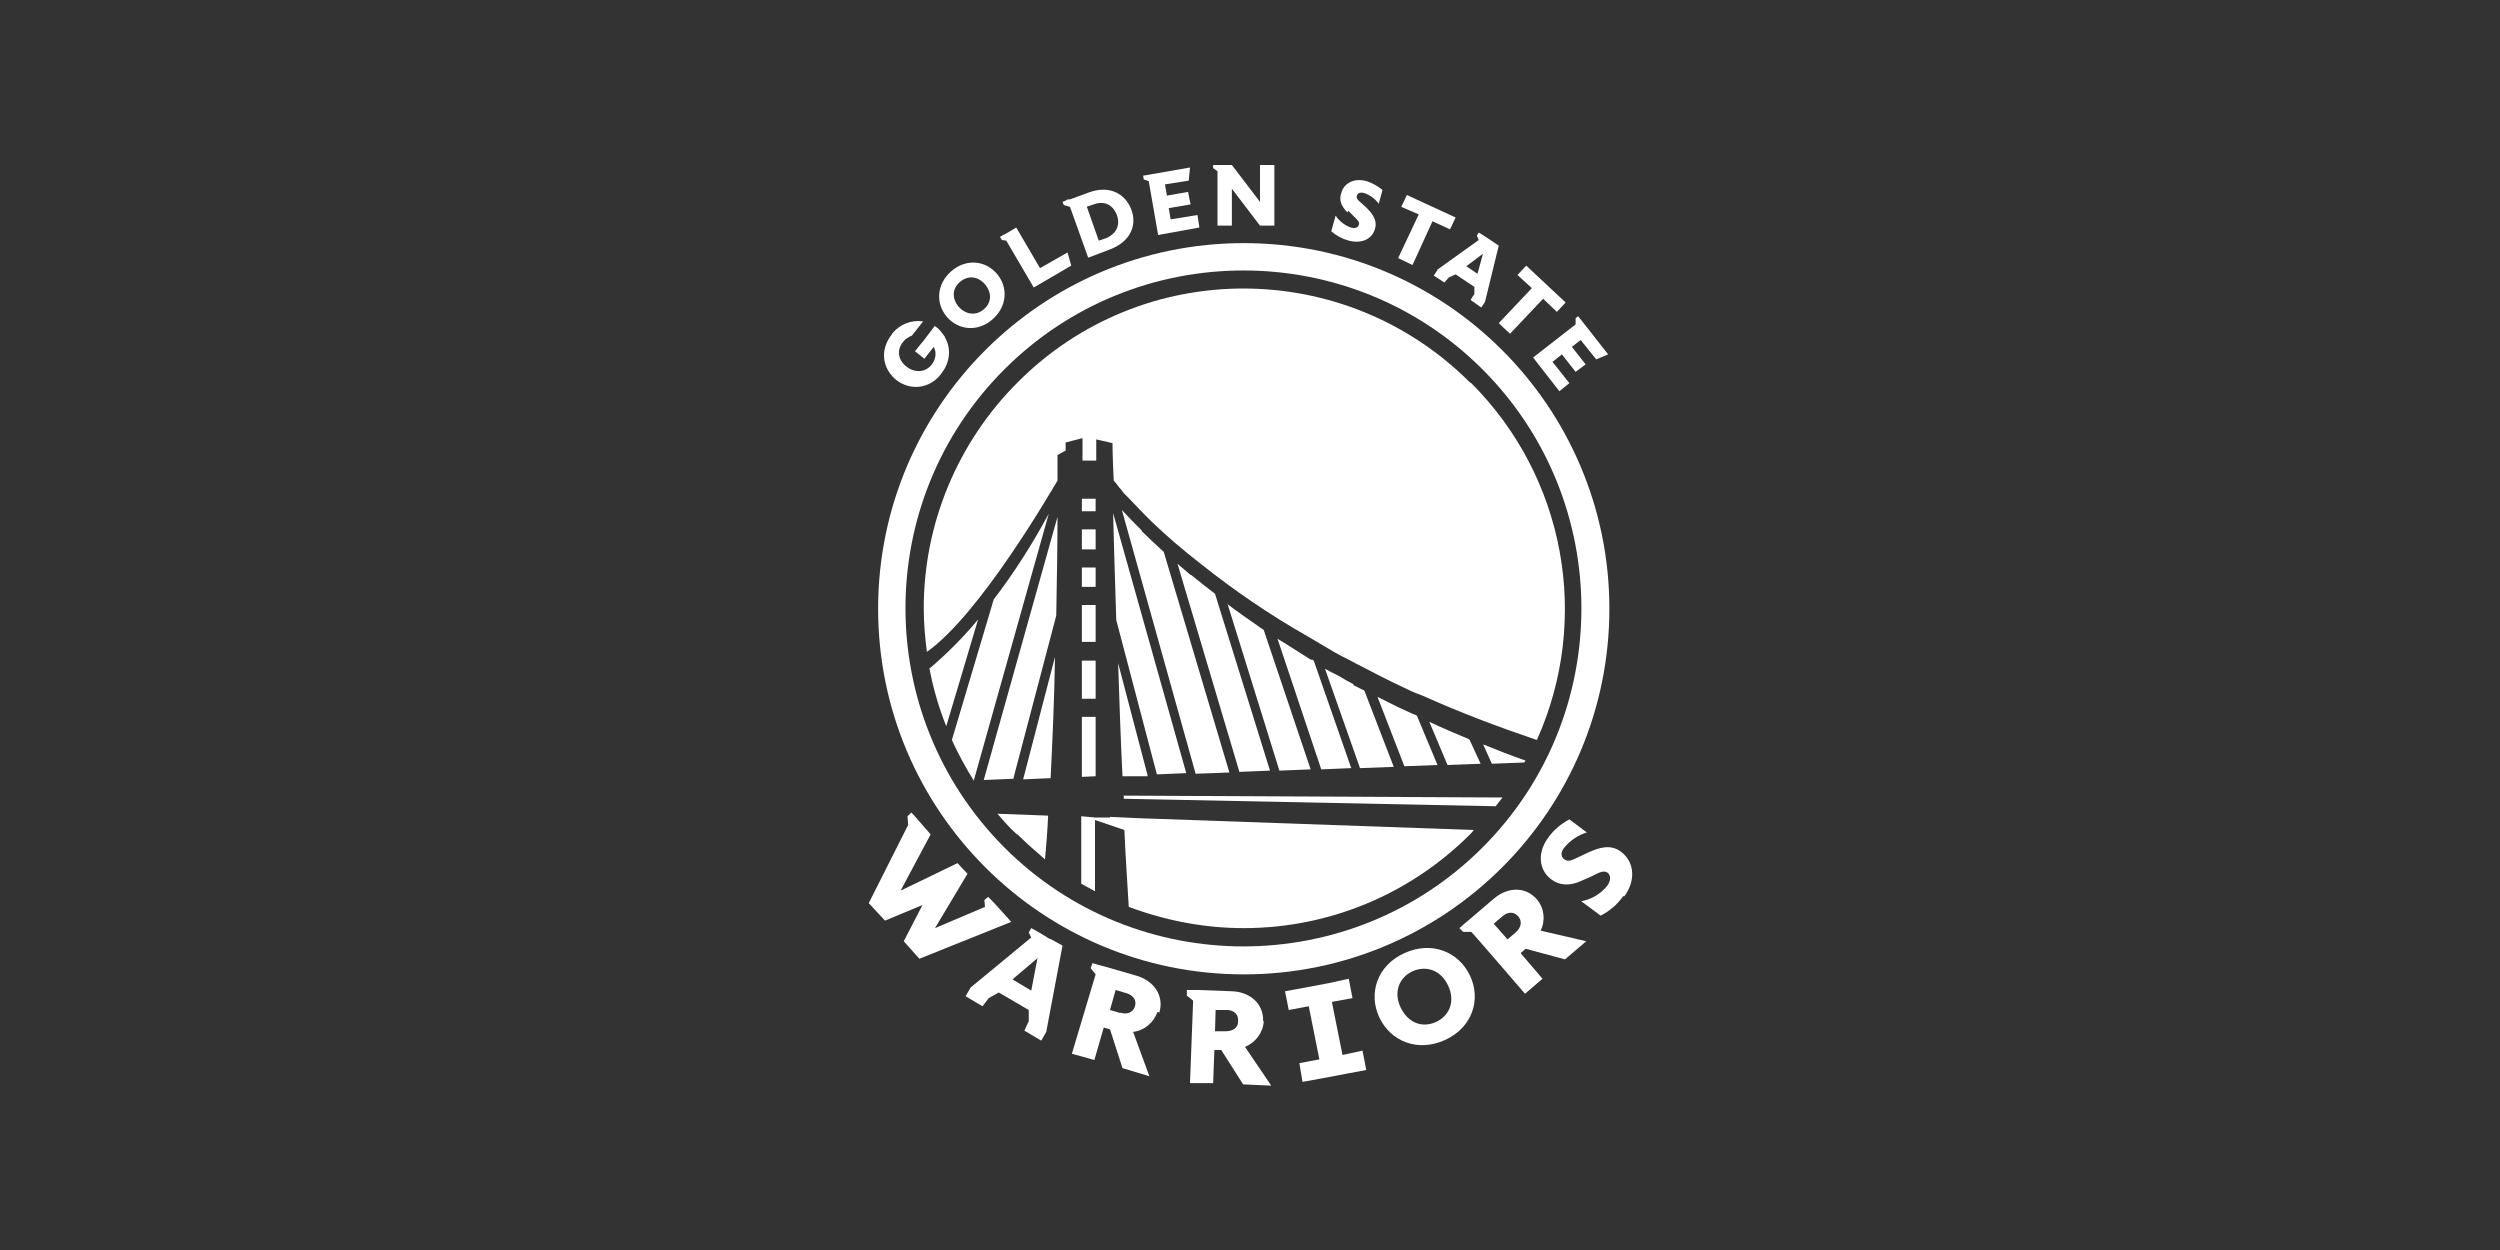 <?xml version="1.0" encoding="UTF-8"?>
<svg id="Layer_3" data-name="Layer 3" xmlns="http://www.w3.org/2000/svg" version="1.1" viewBox="0 0 400 200">
  <rect x="0" y="0" width="400" height="200" fill="#333333" stroke="none"/>
  <defs>
    <style>
      .cls-1 {
        fill: #fff;
        stroke-width: 0px;
      }
    </style>
  </defs>
  <polygon class="cls-1" points="201.6 32.3 197.1 26.4 195.3 26.4 194.8 26.4 194.1 26.4 194.1 26.9 194.8 27.4 194.8 36.1 197.1 36.1 197.1 30.2 201.6 36.1 203.9 36.1 203.9 26.4 201.6 26.4 201.6 32.3"/>
  <polygon class="cls-1" points="185.3 37.6 191.9 36.4 191.6 34.4 187.3 35.1 187 33.3 190.5 32.7 190.3 31.8 190.1 30.7 186.7 31.3 186.4 29.5 190.2 28.9 190.4 26.8 184.1 27.9 183.6 28 182.9 28.1 183 28.7 183.8 29 185.3 37.6"/>
  <path class="cls-1" d="M174.2,41.2l3.4-1.3c3.2-1.2,4.4-3.8,3.4-6.4s-3.6-3.9-6.8-2.7l-3,1.1h-.4c0,.1-.8.4-.8.4l.2.5,1,.3,2.9,8.1ZM173.8,33.1l1.2-.4c1.3-.5,2.9-.3,3.7,1.7.7,2-.5,3.2-1.7,3.7l-1.2.4-1.9-5.4Z"/>
  <polygon class="cls-1" points="165.4 46 171.4 42.5 170.8 40.4 166.4 42.9 162.6 36.4 161.1 37.3 160.5 37.6 160 37.9 160.3 38.4 161 38.5 165.4 46"/>
  <path class="cls-1" d="M159.5,43.8c-1.8-2.1-4.9-2.5-7.3-.4-2.4,2.1-2.5,5.2-.7,7.3s4.9,2.5,7.3.4c2.4-2.1,2.5-5.2.7-7.3M153.4,49.1c-1.1-1.3-1.1-2.9.2-4,1.3-1.1,2.9-.9,4,.4,1.1,1.3,1.1,2.9-.2,4s-2.9.8-4-.4"/>
  <path class="cls-1" d="M149.6,52.1l-1.9,2.5-.5.6-.8,1,1.5,1.2,1.5-1.9c.5.9.3,2-.3,2.8h0c-1,1.3-2.7,1.4-4,.4-1.4-1-1.7-2.7-.6-4,.2-.2.3-.4.5-.5.3-.2.6-.4.9-.5l.8-1,1-1.3h0c0,0-.1,0-.2,0-1.7-.2-3.5.5-4.6,1.8,0,0-.2.2-.2.3-2,2.5-1.5,5.5.7,7.3,2.2,1.7,5.3,1.5,7.2-1,0,0,.1-.2.2-.3,1.2-1.6,1.4-3.8.4-5.5,0-.2-.2-.3-.3-.5-.3-.4-.6-.8-1-1.1-.2-.1-.3-.2-.4-.3h0"/>
  <path class="cls-1" d="M215.7,33.7l.8.8c.7.7,1.1,1,.9,1.5-.1.4-.6.6-1.3.4-1-.4-1.8-1-2.4-1.9l-.7,2.5c.8.7,1.7,1.2,2.8,1.5,1.9.5,3.7-.1,4.2-1.9.4-1.4-.4-2.4-1.4-3.4l-1-.9c-.5-.4-.6-.7-.5-1,.1-.4.6-.6,1.2-.4.9.3,1.7.9,2.3,1.7l.6-2.2c-.7-.6-1.6-1.1-2.5-1.4-2-.6-3.7.3-4.1,1.9-.4,1.1,0,2.1,1,3.1"/>
  <polygon class="cls-1" points="223.7 41.3 226 42.4 229.2 35.4 232 36.7 232.9 34.8 225.1 31.2 224.2 33.1 227 34.3 223.7 41.3"/>
  <path class="cls-1" d="M230,43.2l-.6.9,1.7,1.1.7-.8,1.1-.5,1.5,1,1.5,1v1.2c-.1,0-.6.9-.6.9l1.7,1.2.6-.9,2.2-9-1.2-.8-.9-.6-.3-.2-.8-.5-.3.5.3.7-6.7,4.8ZM237.3,40.5l-.9,3.3-.9-.6-.9-.6,2.8-2.1Z"/>
  <polygon class="cls-1" points="242.8 44 245.1 46.1 239.8 51.7 241.6 53.4 246.9 47.8 249.1 49.9 250.5 48.4 244.2 42.5 242.8 44"/>
  <polygon class="cls-1" points="249.9 56.7 252.1 59.5 253.7 58.3 251.5 55.5 252.9 54.4 255.4 57.5 257.3 56.7 253.3 51.6 253.3 51.6 252.5 50.6 252.1 50.9 252.1 51.9 245.3 57.2 249.5 62.6 251.1 61.3 248.4 57.9 249.9 56.7"/>
  <g>
    <rect class="cls-1" x="173.1" y="96.8" width="2.2" height="5.9"/>
    <path class="cls-1" d="M226,114.2c-.8-.4-1.6-.7-2.4-1.1l-2.4-1.2-.8-.4,4.3,11.1,5.3-.2-3.3-7.9c-.2-.1-.4-.2-.7-.3Z"/>
    <rect class="cls-1" x="173.1" y="79.8" width="2.2" height="2"/>
    <polygon class="cls-1" points="175.3 84.7 175.3 84.7 173.1 84.7 173.1 87.9 175.3 87.9 175.3 84.7"/>
    <path class="cls-1" d="M177.6,130.8h-2.4c0,0-2.2-.2-2.2-.2v10.8c.7.4,1.5.8,2.2,1.2v-11.4l4.7,1.6c.2,4.6.5,8.8.7,12.3,5.9,2.2,12.1,3.4,18.4,3.4,13.6,0,26.6-5.4,36.2-15,.2-.2.4-.4.6-.7l-53.9-1.9-4.3-.2Z"/>
    <rect class="cls-1" x="173.1" y="105.7" width="2.2" height="6.1"/>
    <rect class="cls-1" x="173.1" y="90.8" width="2.2" height="3.1"/>
    <path class="cls-1" d="M159,95.9l-6.7,22.5h0c1,2.2,2.2,4.4,3.5,6.5l12-42.7c-2.6,4.8-5.5,9.4-8.8,13.7Z"/>
    <polygon class="cls-1" points="175.3 114.7 173.1 114.7 173.1 124.3 175.3 124.2 175.3 114.7"/>
    <path class="cls-1" d="M148.7,106.9c.6,3.2,1.5,6.3,2.7,9.3l5.1-17.1c-2.3,2.8-4.9,5.4-7.7,7.8Z"/>
    <path class="cls-1" d="M162.8,133.5c1.4,1.4,2.9,2.7,4.4,4,.2-2.2.4-4.6.5-7l-8.1-.3c1,1.2,2,2.3,3.1,3.3Z"/>
    <path class="cls-1" d="M162.1,124.7l6.9-26.2c.1-5.8.2-11.2.2-15.8l-11.8,42.1,4.8-.2Z"/>
    <path class="cls-1" d="M168.1,124.5c.3-6.2.6-12.9.7-19.4l-5.1,19.6,4.4-.2Z"/>
    <path class="cls-1" d="M179.8,127.8l59.5,1.2c.4-.5.7-.9,1.1-1.4l-60.6-.3v.6Z"/>
    <path class="cls-1" d="M183.6,124l-4.7-17.9c.2,6,.4,12.2.7,18.1h4Z"/>
    <path class="cls-1" d="M238.6,122.2l5.3-.2c0,0,.1-.2.2-.3-2.3-.8-4.6-1.7-6.8-2.6l1.4,3.1Z"/>
    <path class="cls-1" d="M178.6,99.2l6.5,24.7,4.7-.2-11.7-41.6c.1,4.8.3,10.6.5,17Z"/>
    <path class="cls-1" d="M235.2,61.2c-20-20-52.4-20.1-72.4,0h0c-9.6,9.6-15,22.6-15,36.1,0,2.3.2,4.7.5,7,8.5-6,19.8-25.6,20.9-27.4,0-1.7,0-3.1,0-4.1l1.3-.7v-1.3s2.7-.7,2.7-.7v3.6h2.2v-3.4l2.6.6s0,2.2.2,6c0,0,0,0,0,0,.3.3.5.6.8,1,.3.3.6.7.8,1,.3.3.6.6.9.9,1.2,1.3,2.4,2.5,3.6,3.7,2.5,2.4,5.1,4.6,7.8,6.7,5.4,4.3,11.1,8.2,17.1,11.6l2.2,1.3,2.2,1.3c.4.2.7.4,1.1.6l1.2.6c.7.4,1.5.8,2.3,1.2l2.3,1.2,1.2.6,1.2.6,2.3,1.1c.8.4,1.6.7,2.4,1,6,2.7,12.1,5,18.3,7.1,8.7-19.4,4.5-42.1-10.5-57.1Z"/>
    <path class="cls-1" d="M236.9,122.2l-1.8-3.9c-2.1-.9-4.3-1.8-6.4-2.8l2.9,6.9,5.3-.2Z"/>
    <path class="cls-1" d="M199,38.9h0c-32.3,0-58.5,26.2-58.5,58.5s26.2,58.5,58.5,58.5,58.5-26.2,58.5-58.5c0-32.3-26.2-58.5-58.5-58.5ZM237.2,135.6c-21.1,21.1-55.4,21.1-76.5,0h0c-21.1-21.2-21.1-55.4,0-76.5,21.1-21.1,55.4-21.1,76.5,0,0,0,0,0,0,0,21.1,21.1,21.1,55.4,0,76.5Z"/>
    <path class="cls-1" d="M209.8,105.6l-2.2-1.4c-1.1-.7-2.2-1.4-3.2-2l7,20.9,4.8-.2-6-17.2-.3-.2Z"/>
    <path class="cls-1" d="M216.6,109.5c-.8-.4-1.5-.8-2.3-1.3l-1.2-.6c-.4-.2-.7-.4-1.1-.6l5.6,15.9,5.4-.2-4.7-12.2-1.8-.9Z"/>
    <path class="cls-1" d="M190.5,92c-.7-.6-1.4-1.2-2.1-1.8l9.9,33.3,4.9-.2-8.8-28.3c-1.3-1-2.6-2-3.8-3Z"/>
    <path class="cls-1" d="M196.4,96.6l8.3,26.7,5-.2-7.5-22.3c-2-1.4-3.9-2.7-5.9-4.2Z"/>
    <path class="cls-1" d="M182.7,84.9c-1.1-1.1-2.2-2.2-3.2-3.3l11.8,42.2,5.4-.2-10.5-35.3c-1.2-1.1-2.4-2.2-3.5-3.3Z"/>
  </g>
  <polygon class="cls-1" points="216.4 159.7 215.8 156.6 212.6 157.3 208.9 158 205.6 158.6 206.2 161.6 209.4 161 211.1 169.5 207.9 170.1 208.4 173.1 211.7 172.5 215.4 171.8 218.6 171.2 218 168.1 214.8 168.8 213.1 160.3 216.4 159.7"/>
  <path class="cls-1" d="M235.2,156.1c1.8,3.8.4,8.3-4,10.3-4.4,2-8.7.2-10.5-3.6-1.8-3.8-.4-8.3,4-10.3,4.4-2,8.7-.2,10.5,3.6M231.7,157.7c-1.1-2.4-3.4-3.3-5.7-2.3-2.3,1.1-3,3.5-1.9,5.8,1.1,2.3,3.3,3.4,5.7,2.3,2.3-1.1,3-3.5,1.9-5.8"/>
  <path class="cls-1" d="M245.9,143.9c-1.8-2.1-4.7-2-6.9-.1l-4.1,3.5-.6.5-.8.7.6.6h1.3c0-.1,8.6,9.9,8.6,9.9l2.8-2.4-3.5-4.1.8-.7,6.3,1.7,3.4-2.9-7.3-1.7c.8-1.6.6-3.6-.6-5M242.5,149.2l-1.3,1.1-2.2-2.5,1.4-1.2c.8-.7,1.8-.8,2.5,0,.7.8.5,1.8-.4,2.6"/>
  <path class="cls-1" d="M259.7,143.4c-.9,1.3-2.2,2.4-3.6,3.1l-3.1-2.3c1.6-.3,3-1.1,4.1-2.4.7-.9.6-1.7.2-2.1-.6-.5-1.3-.2-2.6.5l-1.6.7c-1.9.9-3.6.8-4.9-.2-2-1.5-2.3-4.3-.4-6.8.9-1.2,2-2.1,3.3-2.8l2.8,2.1c-1.4.4-2.7,1.3-3.6,2.4-.6.7-.6,1.5,0,1.9.4.3.9.3,1.7-.1l1.9-.9c1.9-.9,3.8-1.5,5.5-.2,2.3,1.8,2.2,4.8.5,7.1"/>
  <path class="cls-1" d="M202.1,163.4c.1-2.8-2.1-4.7-5-4.8l-5.4-.2h-.8s-1,0-1,0v.9s1,.8,1,.8l-.5,13.2h3.7c0,.1.2-5.3.2-5.3h1.1s3.5,5.5,3.5,5.5l4.5.2-4.2-6.2c1.7-.7,2.9-2.3,3-4.1M196.1,165h-1.7c0,0,.1-3.4.1-3.4h1.8c1,0,1.9.6,1.8,1.8,0,1.1-.9,1.6-2,1.6"/>
  <path class="cls-1" d="M185.5,162c.8-2.7-.9-5.1-3.7-5.9l-5.2-1.5-.8-.2-1-.3-.3.8.8,1-3.8,12.7,3.6,1,1.5-5.2,1,.3,2,6.2,4.3,1.3-2.6-7.1c1.8-.2,3.3-1.5,3.9-3.2M179.3,162.1l-1.7-.5.9-3.2,1.7.5c1,.3,1.7,1,1.4,2.1-.3,1-1.3,1.4-2.4,1"/>
  <path class="cls-1" d="M167.9,150.2l-1.3-.8-.5-.3-1.1-.6-.4.7.4.8-9.7,8-.8,1.4,2.7,1.6,1-1.3,1.6-.9,2.4,1.4,2.4,1.4v1.8c0,0-.7,1.5-.7,1.5l2.7,1.6.8-1.4,2.6-13.8-1.8-1ZM163.5,157.6l-1.5-.9,4-3.4-1,5.2-1.5-.9Z"/>
  <polygon class="cls-1" points="159 144.4 159 144.4 158.1 143.5 157.5 144 157.6 145.1 149.6 148.5 154.8 139.8 153.2 138.1 144.1 142.5 148.9 133.5 146.2 130.4 146.2 130.4 145.8 130 145.2 130.6 145.3 132 139 144.5 141.6 147.3 147.6 144.8 144.6 150.6 147.1 153.4 161.8 147.5 159 144.4"/>
</svg>
